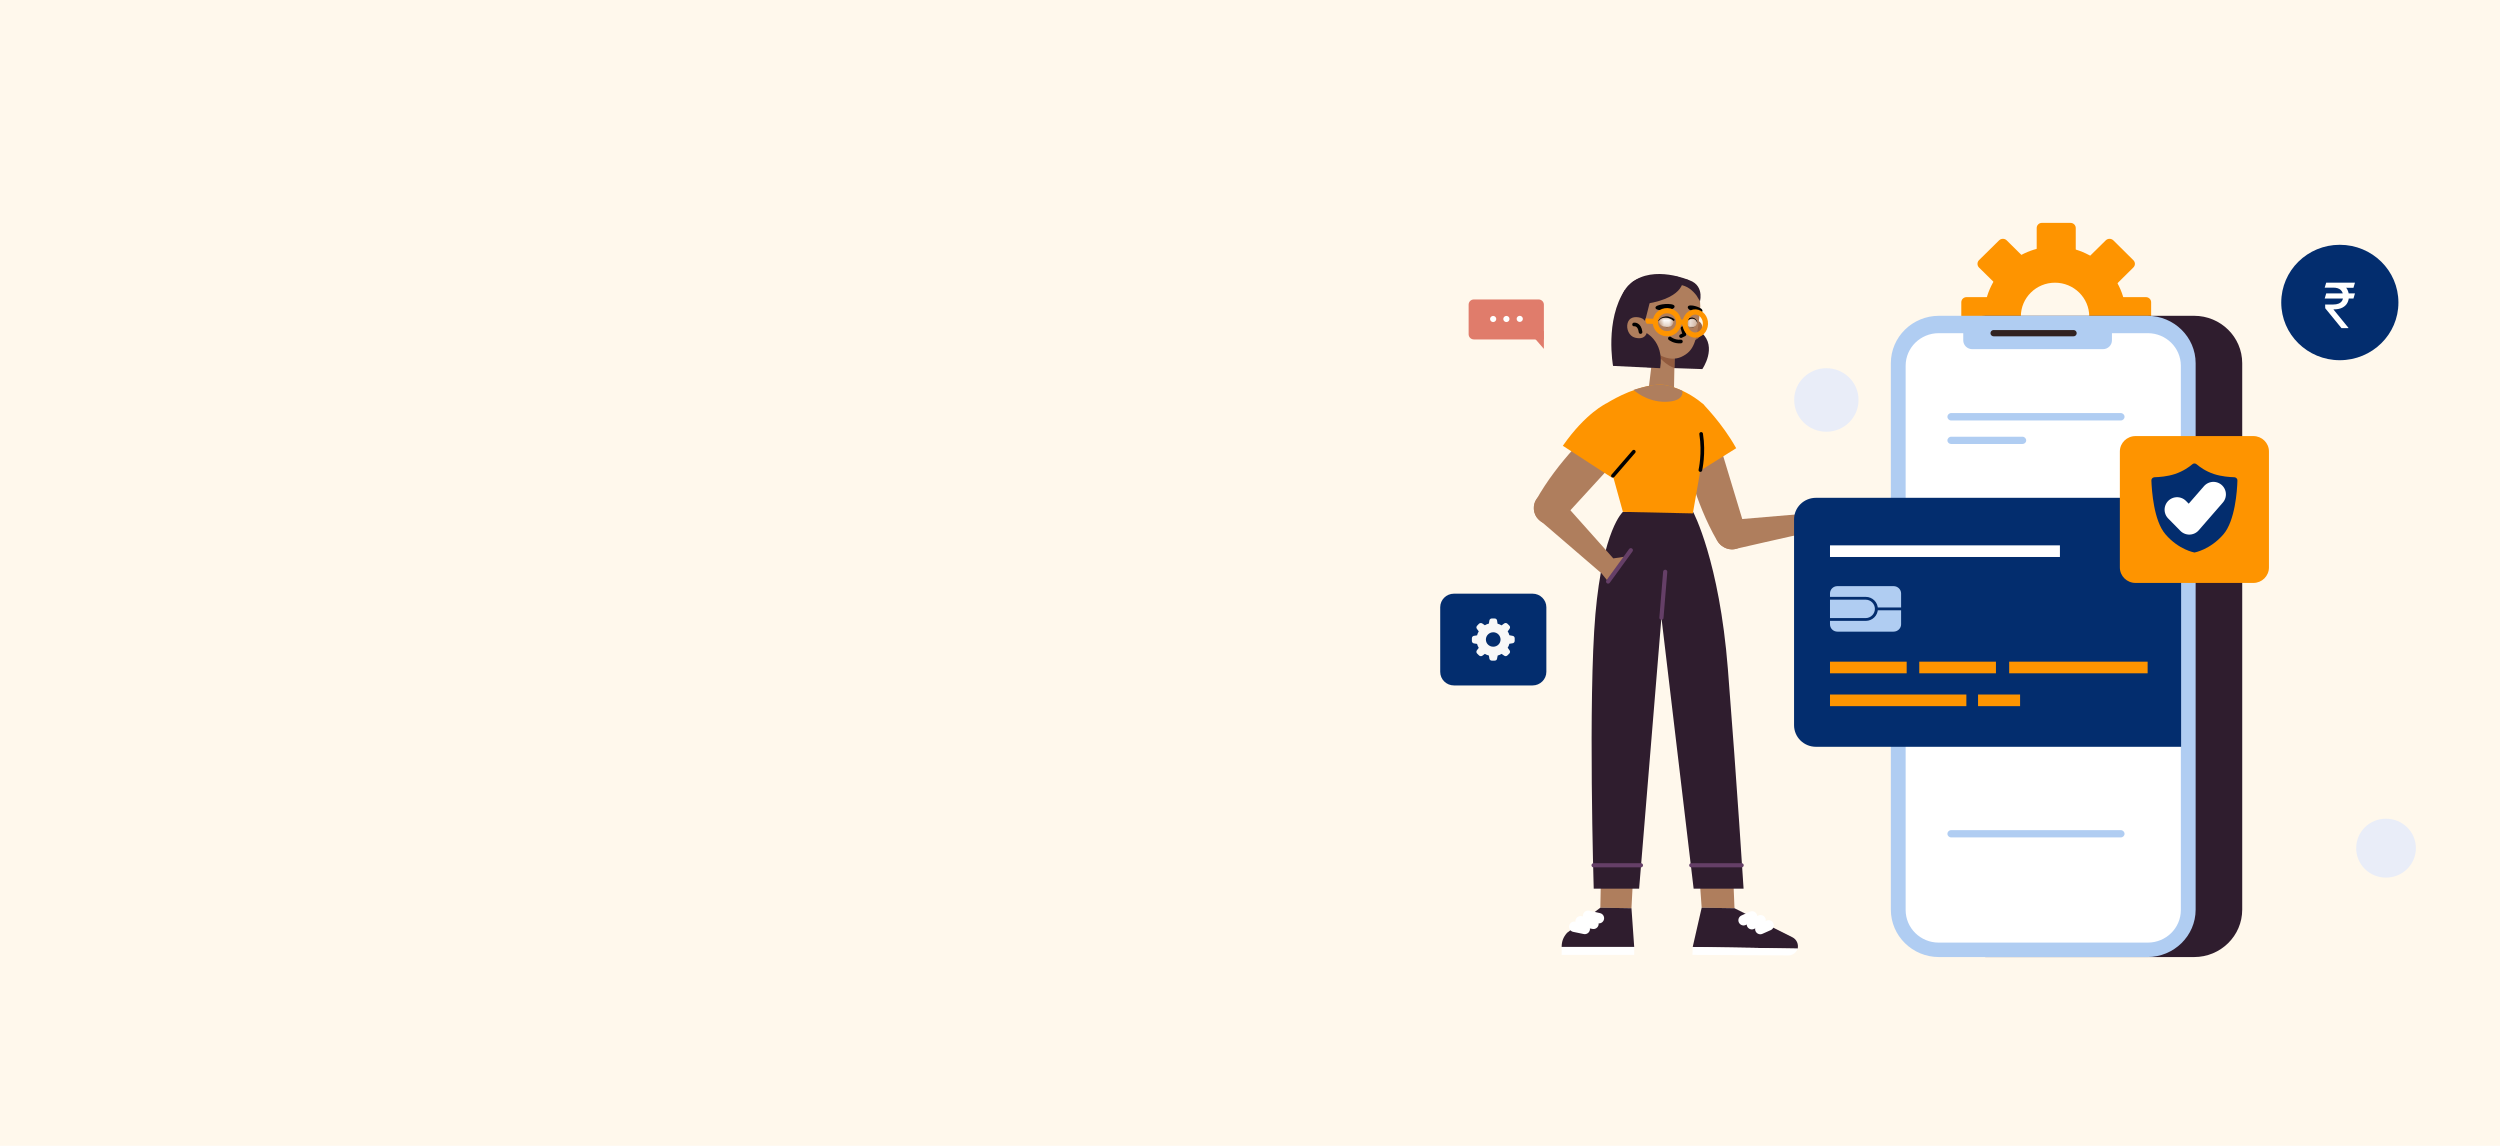 <svg xmlns="http://www.w3.org/2000/svg" width="480" height="220" viewBox="0 0 480 220" fill="none"><rect width="480" height="220" fill="#FFF8EC"></rect><path d="M462.17 158.845C464.413 161.054 464.413 164.637 462.17 166.846C459.928 169.054 456.291 169.054 454.049 166.846C451.832 164.637 451.832 161.054 454.049 158.845C456.291 156.637 459.928 156.637 462.17 158.845Z" fill="#E9EDF8"></path><path d="M356.84 76.781C356.84 80.168 354.074 82.892 350.661 82.892C347.248 82.892 344.483 80.168 344.483 76.781C344.483 73.419 347.248 70.695 350.661 70.695C354.074 70.695 356.84 73.419 356.84 76.781Z" fill="#E9EDF8"></path><path fill-rule="evenodd" clip-rule="evenodd" d="M394.557 74.155C387.059 74.155 380.955 68.142 380.955 60.755C380.955 53.344 387.059 47.331 394.557 47.331C402.081 47.331 408.185 53.344 408.185 60.755C408.185 68.142 402.081 74.155 394.557 74.155ZM394.557 54.277C390.945 54.277 388.005 57.172 388.005 60.755C388.005 64.314 390.945 67.21 394.557 67.21C398.17 67.21 401.134 64.314 401.134 60.755C401.134 57.172 398.17 54.277 394.557 54.277Z" fill="#FE9400"></path><path d="M398.543 50.816H391.045V43.773C391.045 43.233 391.493 42.791 392.041 42.791H397.522C398.095 42.791 398.543 43.233 398.543 43.773V50.816Z" fill="#FE9400"></path><path d="M397.522 78.695H392.041C391.493 78.695 391.045 78.253 391.045 77.713V70.695H398.543V77.713C398.543 78.253 398.095 78.695 397.522 78.695Z" fill="#FE9400"></path><path d="M384.692 57.05V64.437H377.567C377.019 64.437 376.57 63.995 376.57 63.455V58.031C376.57 57.492 377.019 57.05 377.567 57.05H384.692Z" fill="#FE9400"></path><path d="M413.018 58.031V63.455C413.018 63.995 412.569 64.437 412.021 64.437H404.871V57.05H412.021C412.569 57.05 413.018 57.492 413.018 58.031Z" fill="#FE9400"></path><path d="M390.297 51.111L385.016 56.338L379.959 51.356C379.585 50.964 379.585 50.35 379.959 49.958L383.845 46.129C384.244 45.761 384.866 45.761 385.265 46.129L390.297 51.111Z" fill="#FE9400"></path><path d="M409.605 71.529L405.743 75.357C405.345 75.725 404.722 75.725 404.323 75.357L399.266 70.376L404.572 65.173L409.605 70.13C410.003 70.523 410.003 71.136 409.605 71.529Z" fill="#FE9400"></path><path d="M404.572 56.338L399.266 51.111L404.323 46.129C404.722 45.761 405.345 45.761 405.743 46.129L409.605 49.958C410.003 50.35 410.003 50.964 409.605 51.356L404.572 56.338Z" fill="#FE9400"></path><path d="M383.845 75.357L379.959 71.529C379.585 71.136 379.585 70.523 379.959 70.13L385.016 65.173L390.297 70.376L385.265 75.357C384.866 75.725 384.244 75.725 383.845 75.357Z" fill="#FE9400"></path><path d="M381.254 183.755H421.264C426.371 183.755 430.506 179.681 430.506 174.65V69.737C430.506 64.707 426.371 60.633 421.264 60.633H381.254C376.147 60.633 372.011 64.707 372.011 69.737V174.65C372.011 179.681 376.147 183.755 381.254 183.755Z" fill="#2F1D2E"></path><path d="M372.285 183.755H412.295C417.402 183.755 421.563 179.681 421.563 174.65V69.737C421.563 64.707 417.402 60.633 412.295 60.633H372.285C367.178 60.633 363.043 64.707 363.043 69.737V174.65C363.043 179.681 367.178 183.755 372.285 183.755Z" fill="#B0CDF2"></path><path d="M372.236 180.981H412.37C415.883 180.981 418.723 178.184 418.723 174.723V70.228C418.723 66.768 415.883 63.97 412.37 63.97H372.236C368.723 63.97 365.883 66.768 365.883 70.228V174.723C365.883 178.184 368.723 180.981 372.236 180.981Z" fill="white"></path><path d="M378.663 67.038H403.775C404.722 67.038 405.494 66.277 405.494 65.345V62.596H376.944V65.345C376.944 66.277 377.716 67.038 378.663 67.038Z" fill="#B0CDF2"></path><path d="M382.774 63.97H398.12" stroke="#312220" stroke-width="1.2" stroke-linecap="round" stroke-linejoin="round"></path><path d="M407.188 80.732H374.627C374.229 80.732 373.905 80.413 373.905 80.02C373.905 79.628 374.229 79.309 374.627 79.309H407.188C407.587 79.309 407.911 79.628 407.911 80.02C407.911 80.413 407.587 80.732 407.188 80.732Z" fill="#B0CDF2"></path><path d="M388.304 85.248H374.627C374.229 85.248 373.905 84.953 373.905 84.56C373.905 84.168 374.229 83.849 374.627 83.849H388.304C388.703 83.849 389.027 84.168 389.027 84.56C389.027 84.953 388.703 85.248 388.304 85.248Z" fill="#B0CDF2"></path><path d="M407.188 160.784H374.627C374.229 160.784 373.905 160.465 373.905 160.097C373.905 159.704 374.229 159.385 374.627 159.385H407.188C407.587 159.385 407.911 159.704 407.911 160.097C407.911 160.465 407.587 160.784 407.188 160.784Z" fill="#B0CDF2"></path><path d="M325.499 59.627C325.499 59.627 324.528 61.934 326.72 63.897C329.784 66.645 326.845 70.866 326.845 70.866L316.282 70.498L321.688 56.559L325.499 59.627Z" fill="#2F1D2E"></path><path d="M324.353 53.81C324.353 53.81 317.577 50.816 313.242 54.277L319.819 57.59L324.353 53.81Z" fill="#2F1D2E"></path><path d="M310.851 60.093C310.651 64.216 315.783 67.676 318.1 67.774C322.286 67.971 325.823 64.903 326.023 60.755C326.222 56.633 322.958 53.123 318.773 52.952C312.595 52.706 311.025 55.97 310.851 60.093Z" fill="#2F1D2E"></path><path d="M322.784 63.75C322.933 64.879 323.955 65.517 325.101 65.37C326.247 65.222 327.019 63.946 326.87 62.793C326.72 61.664 325.748 61.296 324.578 61.443C323.432 61.59 322.634 62.621 322.784 63.75Z" fill="#9F6A49"></path><path d="M317.776 64.461L316.456 75.333L321.389 75.677L321.563 66.106L317.776 64.461Z" fill="#AF7E5D"></path><path d="M321.464 70.67C321.464 70.67 318.574 69.762 316.929 65.885L321.538 67.284L321.464 70.67Z" fill="#925B3E"></path><path d="M322.41 53.639C322.41 53.639 327.019 53.982 326.396 59.798C325.798 65.615 325.25 67.406 322.784 68.535C320.567 69.541 317.577 68.167 316.107 65.615C315.534 64.608 315.136 63.136 315.086 61.983L314.787 60.437C314.787 60.437 313.242 52.755 322.41 53.639Z" fill="#AF7E5D"></path><path d="M316.905 57.492L315.534 62.891L312.545 59.774L314.264 57.933L316.905 57.492Z" fill="#2F1D2E"></path><path d="M323.033 63.013L323.407 64.216L322.759 64.535" stroke="black" stroke-width="0.7" stroke-linecap="round" stroke-linejoin="round"></path><mask id="mask0_2042_2" style="mask-type:luminance" maskUnits="userSpaceOnUse" x="318" y="60" width="4" height="3"><path d="M321.287 61.705C321.287 61.705 321.314 60.881 319.882 60.94C318.594 60.991 318.422 61.614 318.422 61.614C318.422 61.614 318.551 62.719 319.954 62.8C321.359 62.883 321.287 61.705 321.287 61.705Z" fill="white"></path></mask><g mask="url(#mask0_2042_2)"><path d="M319.172 61.737C319.147 62.326 319.52 62.817 320.019 62.842C320.517 62.842 320.94 62.375 320.94 61.811C320.965 61.222 320.592 60.731 320.093 60.706C319.595 60.706 319.196 61.173 319.172 61.737Z" fill="black"></path><path d="M321.289 61.713C321.289 61.713 321.314 60.878 319.869 60.927C318.599 61.001 318.424 61.614 318.424 61.614C318.424 61.614 318.549 62.719 319.944 62.792C321.364 62.891 321.289 61.713 321.289 61.713Z" fill="white"></path></g><path d="M321.214 61.541C321.04 61.369 320.816 61.222 320.567 61.148C320.342 61.05 320.068 60.976 319.819 60.976C319.545 60.976 319.296 61.025 319.047 61.124C318.823 61.246 318.623 61.418 318.474 61.639C318.449 61.663 318.424 61.688 318.399 61.663C318.374 61.639 318.349 61.614 318.374 61.59C318.648 61.099 319.221 60.78 319.819 60.755C320.102 60.739 320.384 60.78 320.666 60.878C320.965 60.952 321.214 61.075 321.464 61.295C321.538 61.369 321.538 61.467 321.464 61.541C321.414 61.614 321.289 61.614 321.214 61.565C321.214 61.565 321.214 61.557 321.214 61.541Z" fill="black"></path><mask id="mask1_2042_2" style="mask-type:luminance" maskUnits="userSpaceOnUse" x="323" y="61" width="3" height="2"><path d="M323.917 61.825C323.917 61.825 323.945 61.023 324.924 61.155C325.803 61.273 325.886 61.889 325.886 61.889C325.886 61.889 325.744 62.851 324.777 62.858C323.81 62.863 323.917 61.825 323.917 61.825Z" fill="white"></path></mask><g mask="url(#mask1_2042_2)"><path d="M325.549 61.983C325.524 62.547 325.225 63.013 324.852 62.989C324.503 62.989 324.229 62.522 324.254 61.958C324.254 61.369 324.578 60.927 324.926 60.927C325.3 60.952 325.574 61.418 325.549 61.983Z" fill="black"></path><path d="M323.905 61.835C323.905 61.835 323.955 61.025 324.926 61.148C325.798 61.271 325.898 61.884 325.898 61.884C325.898 61.884 325.749 62.841 324.777 62.866C323.805 62.866 323.905 61.835 323.905 61.835Z" fill="white"></path></g><path d="M323.78 61.467C323.955 61.271 324.129 61.148 324.353 61.075C324.578 61.001 324.802 60.976 325.026 61.001C325.25 61.05 325.45 61.148 325.599 61.32C325.749 61.483 325.857 61.672 325.923 61.884C325.948 61.909 325.923 61.934 325.898 61.934C325.873 61.934 325.848 61.934 325.848 61.909C325.699 61.541 325.375 61.197 325.001 61.173C324.802 61.173 324.627 61.197 324.453 61.295C324.279 61.369 324.129 61.492 324.005 61.639C323.955 61.713 323.88 61.713 323.805 61.663C323.756 61.614 323.731 61.541 323.78 61.467Z" fill="black"></path><path d="M319.72 58.375C319.72 58.375 318.798 58.424 318.2 58.694C317.727 58.89 317.752 59.283 318.175 59.43C318.424 59.553 319.172 59.602 319.695 59.577C321.289 59.479 321.563 59.087 321.513 58.792C321.464 58.375 320.367 58.326 319.72 58.375Z" fill="black"></path><path d="M325.475 58.768C325.475 58.768 326.172 58.94 326.621 59.259C326.969 59.529 326.944 59.897 326.621 59.995C326.396 60.069 325.823 60.044 325.45 59.921C324.204 59.553 324.03 59.209 324.055 58.94C324.129 58.522 324.951 58.621 325.475 58.768Z" fill="black"></path><path d="M320.617 64.977C320.617 64.977 321.464 65.688 322.734 65.566" stroke="black" stroke-width="0.7" stroke-linecap="round" stroke-linejoin="round"></path><path d="M317.826 61.762C317.777 62.989 318.723 64.019 319.969 64.069C321.214 64.142 322.261 63.185 322.311 61.958C322.36 60.756 321.414 59.7 320.168 59.651C318.922 59.602 317.876 60.535 317.826 61.762Z" stroke="#FE9400" stroke-miterlimit="10"></path><path d="M323.531 62.007C323.481 63.234 324.304 64.265 325.4 64.339C326.471 64.388 327.393 63.431 327.443 62.204C327.492 61.001 326.645 59.97 325.574 59.897C324.503 59.848 323.581 60.805 323.531 62.007Z" stroke="#FE9400" stroke-miterlimit="10"></path><path d="M323.531 62.007C323.531 62.007 322.983 61.639 322.311 61.958" stroke="#FE9400" stroke-miterlimit="10"></path><path d="M317.826 61.713L315.933 61.639" stroke="#FE9400" stroke-miterlimit="10"></path><path d="M323.133 53.762C323.133 53.762 323.556 57.614 314.438 58.547C314.438 58.547 312.395 56.24 315.161 54.203C315.161 54.203 318.349 52.731 321.713 53.074C322.286 53.123 323.083 53.467 323.133 53.762Z" fill="#2F1D2E"></path><path d="M322.859 53.516C322.859 53.516 322.9 53.541 322.983 53.59C322.61 53.541 322.41 53.639 322.41 53.639L322.385 54.669C323.955 54.792 325.076 55.872 325.724 56.731C325.94 57.058 326.164 57.426 326.396 57.835C326.396 57.835 327.492 53.86 322.859 53.516Z" fill="#2F1D2E"></path><path d="M315.609 63.651C315.609 63.651 319.62 65.271 318.748 70.695L309.705 70.253C309.705 70.253 308.085 61.467 312.022 55.602L315.609 63.651Z" fill="#2F1D2E"></path><path d="M316.232 63.774C315.933 64.878 315.036 65.124 313.915 64.829C312.794 64.535 312.196 63.16 312.495 62.056C312.794 60.952 313.815 60.706 314.936 61.001C316.058 61.295 316.531 62.67 316.232 63.774Z" fill="#AF7E5D"></path><path d="M313.741 62.302C313.741 62.302 314.787 62.13 314.986 63.75" stroke="black" stroke-width="0.7" stroke-linecap="round" stroke-linejoin="round"></path><path d="M326.72 174.282L326.097 165.594L332.674 165.889L333.023 174.38L326.72 174.282Z" fill="#AF7E5D"></path><path d="M333.023 174.38L344.134 179.951C344.931 180.343 345.355 181.251 345.156 182.135L325.001 181.816L326.72 174.282L333.023 174.38Z" fill="#2F1D2E"></path><path d="M325.001 181.816L324.951 183.337L343.387 183.436C344.184 183.436 344.906 182.896 345.155 182.135L325.001 181.816Z" fill="white"></path><path d="M336.386 175.951L334.767 176.687" stroke="white" stroke-width="2" stroke-linecap="round" stroke-linejoin="round"></path><path d="M338.03 176.687L336.361 177.448" stroke="white" stroke-width="2" stroke-linecap="round" stroke-linejoin="round"></path><path d="M339.575 177.668L337.981 178.38" stroke="white" stroke-width="2" stroke-linecap="round" stroke-linejoin="round"></path><path d="M325.076 98.279C325.076 98.279 330.108 107.629 331.753 128.44C333.521 150.821 334.767 170.625 334.767 170.625H325.176L316.581 98.279H325.076Z" fill="#2F1D2E"></path><path d="M324.727 166.134H334.393" stroke="#653F67" stroke-width="0.8" stroke-linecap="round" stroke-linejoin="round"></path><path d="M307.263 174.282L307.438 165.447L313.691 165.742L313.242 174.38L307.263 174.282Z" fill="#AF7E5D"></path><path d="M307.263 174.282L300.886 179.092C300.163 179.902 299.839 180.736 299.839 181.816H313.766L313.242 174.38L307.263 174.282Z" fill="#2F1D2E"></path><path d="M299.839 183.337H313.766V181.816H299.839V183.337Z" fill="white"></path><path d="M306.989 176.294L304.922 175.828" stroke="white" stroke-width="2" stroke-linecap="round" stroke-linejoin="round"></path><path d="M305.943 177.374L303.477 176.883" stroke="white" stroke-width="2" stroke-linecap="round" stroke-linejoin="round"></path><path d="M304.274 178.356L302.256 177.938" stroke="white" stroke-width="2" stroke-linecap="round" stroke-linejoin="round"></path><path d="M311.598 98.279C311.598 98.279 307.762 101.567 306.317 117.936C304.897 134.305 305.993 170.625 305.993 170.625H314.712L320.666 98.279H311.598Z" fill="#2F1D2E"></path><path d="M318.997 118.598L319.72 109.788" stroke="#653F67" stroke-width="0.8" stroke-linecap="round" stroke-linejoin="round"></path><path d="M305.968 166.134H315.061" stroke="#653F67" stroke-width="0.8" stroke-linecap="round" stroke-linejoin="round"></path><path d="M332.899 105.469C332.899 105.469 343.586 103.015 349.341 101.739L349.789 98.352L332.176 99.849C330.656 99.923 329.436 101.174 329.461 102.696C329.51 104.365 331.204 105.665 332.899 105.469Z" fill="#AF7E5D"></path><path d="M323.656 87.824C323.656 87.824 325.3 96.217 329.66 103.776C330.457 105.175 332.226 105.837 333.646 105.273C334.941 104.757 335.614 103.432 335.24 102.058L329.735 83.873L323.656 87.824Z" fill="#AF7E5D"></path><path d="M326.87 77.468C326.87 77.468 330.631 81.173 333.347 86.057L325.848 90.744L326.87 77.468Z" fill="#FE9400"></path><path d="M308.409 77.468C310.352 76.266 314.488 74.032 318.873 73.811C318.873 73.811 322.834 74.106 326.87 77.468C327.418 77.91 328.24 79.603 328.165 80.585L325.026 98.573L311.598 98.279L306.815 81.051C306.765 80.217 307.662 77.91 308.409 77.468Z" fill="#FE9400"></path><path d="M313.641 74.867C313.641 74.867 316.606 73.836 318.873 73.811C318.873 73.811 320.791 73.934 323.008 75.039C323.008 75.039 323.581 77.051 319.844 77.149C316.107 77.223 313.641 74.867 313.641 74.867Z" fill="#AF7E5D"></path><path d="M326.471 90.254C326.471 90.254 327.218 87.039 326.62 83.309" stroke="black" stroke-width="0.7" stroke-linecap="round" stroke-linejoin="round"></path><path d="M305.868 82.376C305.868 82.376 299.167 88.364 294.882 96.094C294.084 97.542 294.558 99.334 295.953 100.217C297.223 101.003 298.868 100.806 299.889 99.751L310.452 88.217L305.868 82.376Z" fill="#AF7E5D"></path><path d="M308.409 77.468C308.409 77.468 304.498 79.235 300.064 85.591L309.431 91.677L311.548 88.83L308.409 77.468Z" fill="#FE9400"></path><path d="M309.68 91.358L313.691 86.72" stroke="black" stroke-width="0.7" stroke-linecap="round" stroke-linejoin="round"></path><path d="M312.096 106.868L309.755 107.212L299.491 95.702C298.519 94.549 296.775 94.328 295.554 95.26C294.209 96.266 294.159 98.401 295.305 99.604C295.305 99.604 302.904 106.156 307.488 110.083L308.758 111.654L312.096 106.868Z" fill="#AF7E5D"></path><path d="M308.758 111.654L313.118 105.641" stroke="#653F67" stroke-width="0.8" stroke-linecap="round" stroke-linejoin="round"></path><path d="M418.773 143.385H348.668C346.326 143.385 344.458 141.52 344.458 139.237V99.727C344.458 97.444 346.326 95.579 348.668 95.579H418.773V143.385Z" fill="#032D6E"></path><path d="M395.504 106.942H351.359V104.708H395.504V106.942Z" fill="white"></path><path d="M366.082 129.274H351.359V127.041H366.082V129.274Z" fill="#FE9400"></path><path d="M383.222 129.274H368.499V127.041H383.222V129.274Z" fill="#FE9400"></path><path d="M412.345 129.274H385.763V127.041H412.345V129.274Z" fill="#FE9400"></path><path d="M377.542 135.581H351.359V133.348H377.542V135.581Z" fill="#FE9400"></path><path d="M387.856 135.581H379.784V133.348H387.856V135.581Z" fill="#FE9400"></path><path d="M363.566 121.274H352.779C351.982 121.274 351.359 120.636 351.359 119.875V113.936C351.359 113.175 351.982 112.537 352.779 112.537H363.566C364.363 112.537 365.011 113.175 365.011 113.936V119.875C365.011 120.636 364.363 121.274 363.566 121.274Z" fill="#B0CDF2"></path><path fill-rule="evenodd" clip-rule="evenodd" d="M358.21 119.212H349.814V114.598H358.21C359.505 114.598 360.552 115.629 360.552 116.905C360.552 118.181 359.505 119.212 358.21 119.212ZM350.387 118.672H358.21C359.181 118.672 359.979 117.862 359.979 116.905C359.979 115.948 359.181 115.138 358.21 115.138H350.387V118.672Z" fill="#032D6E"></path><path d="M366.082 117.175H360.278V116.635H366.082V117.175Z" fill="#032D6E"></path><path d="M282.998 65.173H296.426V58.498C296.426 57.933 295.953 57.492 295.405 57.492H282.998C282.425 57.492 281.977 57.933 281.977 58.498V64.167C281.977 64.731 282.425 65.173 282.998 65.173Z" fill="#E07C6B"></path><path d="M296.426 63.578V66.989L293.487 63.602L296.426 63.578Z" fill="#E07C6B"></path><path d="M287.283 61.246C287.283 61.565 287.009 61.835 286.685 61.835C286.362 61.835 286.088 61.565 286.088 61.246C286.088 60.927 286.362 60.657 286.685 60.657C287.009 60.657 287.283 60.927 287.283 61.246Z" fill="white"></path><path d="M289.824 61.246C289.824 61.565 289.575 61.835 289.227 61.835C288.903 61.835 288.629 61.565 288.629 61.246C288.629 60.927 288.903 60.657 289.227 60.657C289.55 60.657 289.824 60.903 289.824 61.246Z" fill="white"></path><path d="M292.391 61.222C292.391 61.541 292.116 61.811 291.793 61.811C291.469 61.811 291.195 61.565 291.195 61.222C291.195 60.903 291.444 60.657 291.793 60.633C292.116 60.633 292.391 60.903 292.391 61.222Z" fill="white"></path><path d="M460.496 58.093C460.496 64.203 455.464 69.16 449.236 69.16C443.032 69.16 438 64.203 438 58.093C438 51.957 443.032 47 449.236 47C455.464 47 460.496 51.957 460.496 58.093Z" fill="#032D6E"></path><path d="M432.649 111.924H410.028C408.359 111.924 407.014 110.598 407.014 108.954V86.671C407.014 85.051 408.359 83.726 410.028 83.726H432.649C434.293 83.726 435.638 85.051 435.638 86.671V108.954C435.638 110.598 434.293 111.924 432.649 111.924Z" fill="#FE9400"></path><path d="M425.075 91.015C423.456 90.475 422.335 89.64 421.762 89.15C421.513 88.929 421.139 88.929 420.915 89.15C420.342 89.64 419.196 90.475 417.577 91.015C416.082 91.505 414.512 91.604 413.665 91.628C413.317 91.653 413.043 91.923 413.067 92.266C413.142 94.205 413.516 99.997 415.783 102.598C418.324 105.567 421.339 106.083 421.339 106.083C421.339 106.083 424.328 105.567 426.894 102.598C429.136 99.997 429.535 94.205 429.585 92.266C429.61 91.923 429.335 91.653 428.987 91.628C428.14 91.604 426.57 91.505 425.075 91.015Z" fill="#032D6E"></path><path d="M418 97.861L420.342 100.242L424.976 94.916" stroke="white" stroke-width="4.8" stroke-linecap="round" stroke-linejoin="round"></path><path d="M294.259 131.605H279.162C277.692 131.605 276.521 130.427 276.521 129.004V116.586C276.521 115.163 277.692 113.985 279.162 113.985H294.259C295.704 113.985 296.9 115.163 296.9 116.586V129.004C296.9 130.427 295.704 131.605 294.259 131.605Z" fill="#032D6E"></path><path fill-rule="evenodd" clip-rule="evenodd" d="M290.821 122.525V123.04C290.821 123.286 290.647 123.482 290.422 123.507L289.799 123.605C289.733 123.883 289.625 124.136 289.476 124.365L289.849 124.881C289.974 125.077 289.949 125.323 289.799 125.47L289.426 125.838C289.251 126.01 289.002 126.034 288.803 125.887L288.305 125.543C288.072 125.691 287.823 125.797 287.557 125.862L287.433 126.476C287.408 126.697 287.209 126.844 286.959 126.844H286.436C286.212 126.844 286.013 126.697 285.963 126.476L285.863 125.862C285.598 125.797 285.34 125.691 285.091 125.543L284.593 125.912C284.393 126.034 284.144 126.01 283.97 125.838L283.621 125.494C283.447 125.323 283.422 125.077 283.546 124.881L283.92 124.39C283.771 124.145 283.663 123.891 283.596 123.629L282.973 123.531C282.749 123.482 282.6 123.286 282.6 123.065V122.549C282.6 122.329 282.749 122.132 282.973 122.083L283.596 121.985C283.663 121.723 283.771 121.47 283.92 121.224L283.546 120.709C283.422 120.537 283.447 120.292 283.621 120.12L283.97 119.752C284.144 119.605 284.393 119.58 284.593 119.703L285.091 120.046C285.34 119.899 285.598 119.793 285.863 119.727L285.963 119.114C286.013 118.893 286.212 118.746 286.436 118.746H286.959C287.209 118.746 287.383 118.893 287.433 119.114L287.532 119.752C287.798 119.817 288.056 119.924 288.305 120.071L288.803 119.703C289.002 119.58 289.251 119.58 289.426 119.752L289.799 120.12C289.949 120.267 289.974 120.513 289.849 120.709L289.476 121.224C289.625 121.453 289.733 121.699 289.799 121.96L290.422 122.083C290.647 122.108 290.821 122.304 290.821 122.525ZM288.105 122.795C288.105 122.034 287.483 121.396 286.71 121.396C285.913 121.396 285.29 122.034 285.29 122.795C285.29 123.556 285.913 124.169 286.71 124.169C287.483 124.169 288.105 123.556 288.105 122.795Z" fill="#F8F8F8"></path><path d="M452.153 56.335L451.864 57.324H446.341L446.631 56.335H452.153ZM449.562 63L446.443 59.182L446.426 58.466H447.977C448.381 58.466 448.724 58.409 449.009 58.295C449.293 58.179 449.51 58.006 449.661 57.776C449.811 57.543 449.886 57.25 449.886 56.898C449.886 56.378 449.73 55.97 449.418 55.675C449.105 55.376 448.625 55.227 447.977 55.227H446.341L446.631 54.273H447.977C448.67 54.273 449.239 54.388 449.682 54.618C450.128 54.845 450.457 55.158 450.67 55.555C450.886 55.95 450.994 56.398 450.994 56.898C450.994 57.349 450.895 57.766 450.696 58.146C450.5 58.524 450.185 58.828 449.75 59.058C449.318 59.288 448.747 59.403 448.037 59.403H448.011L450.892 62.932V63H449.562ZM452.153 54.273L451.864 55.261L447.517 55.227L447.807 54.273H452.153Z" fill="white"></path></svg>